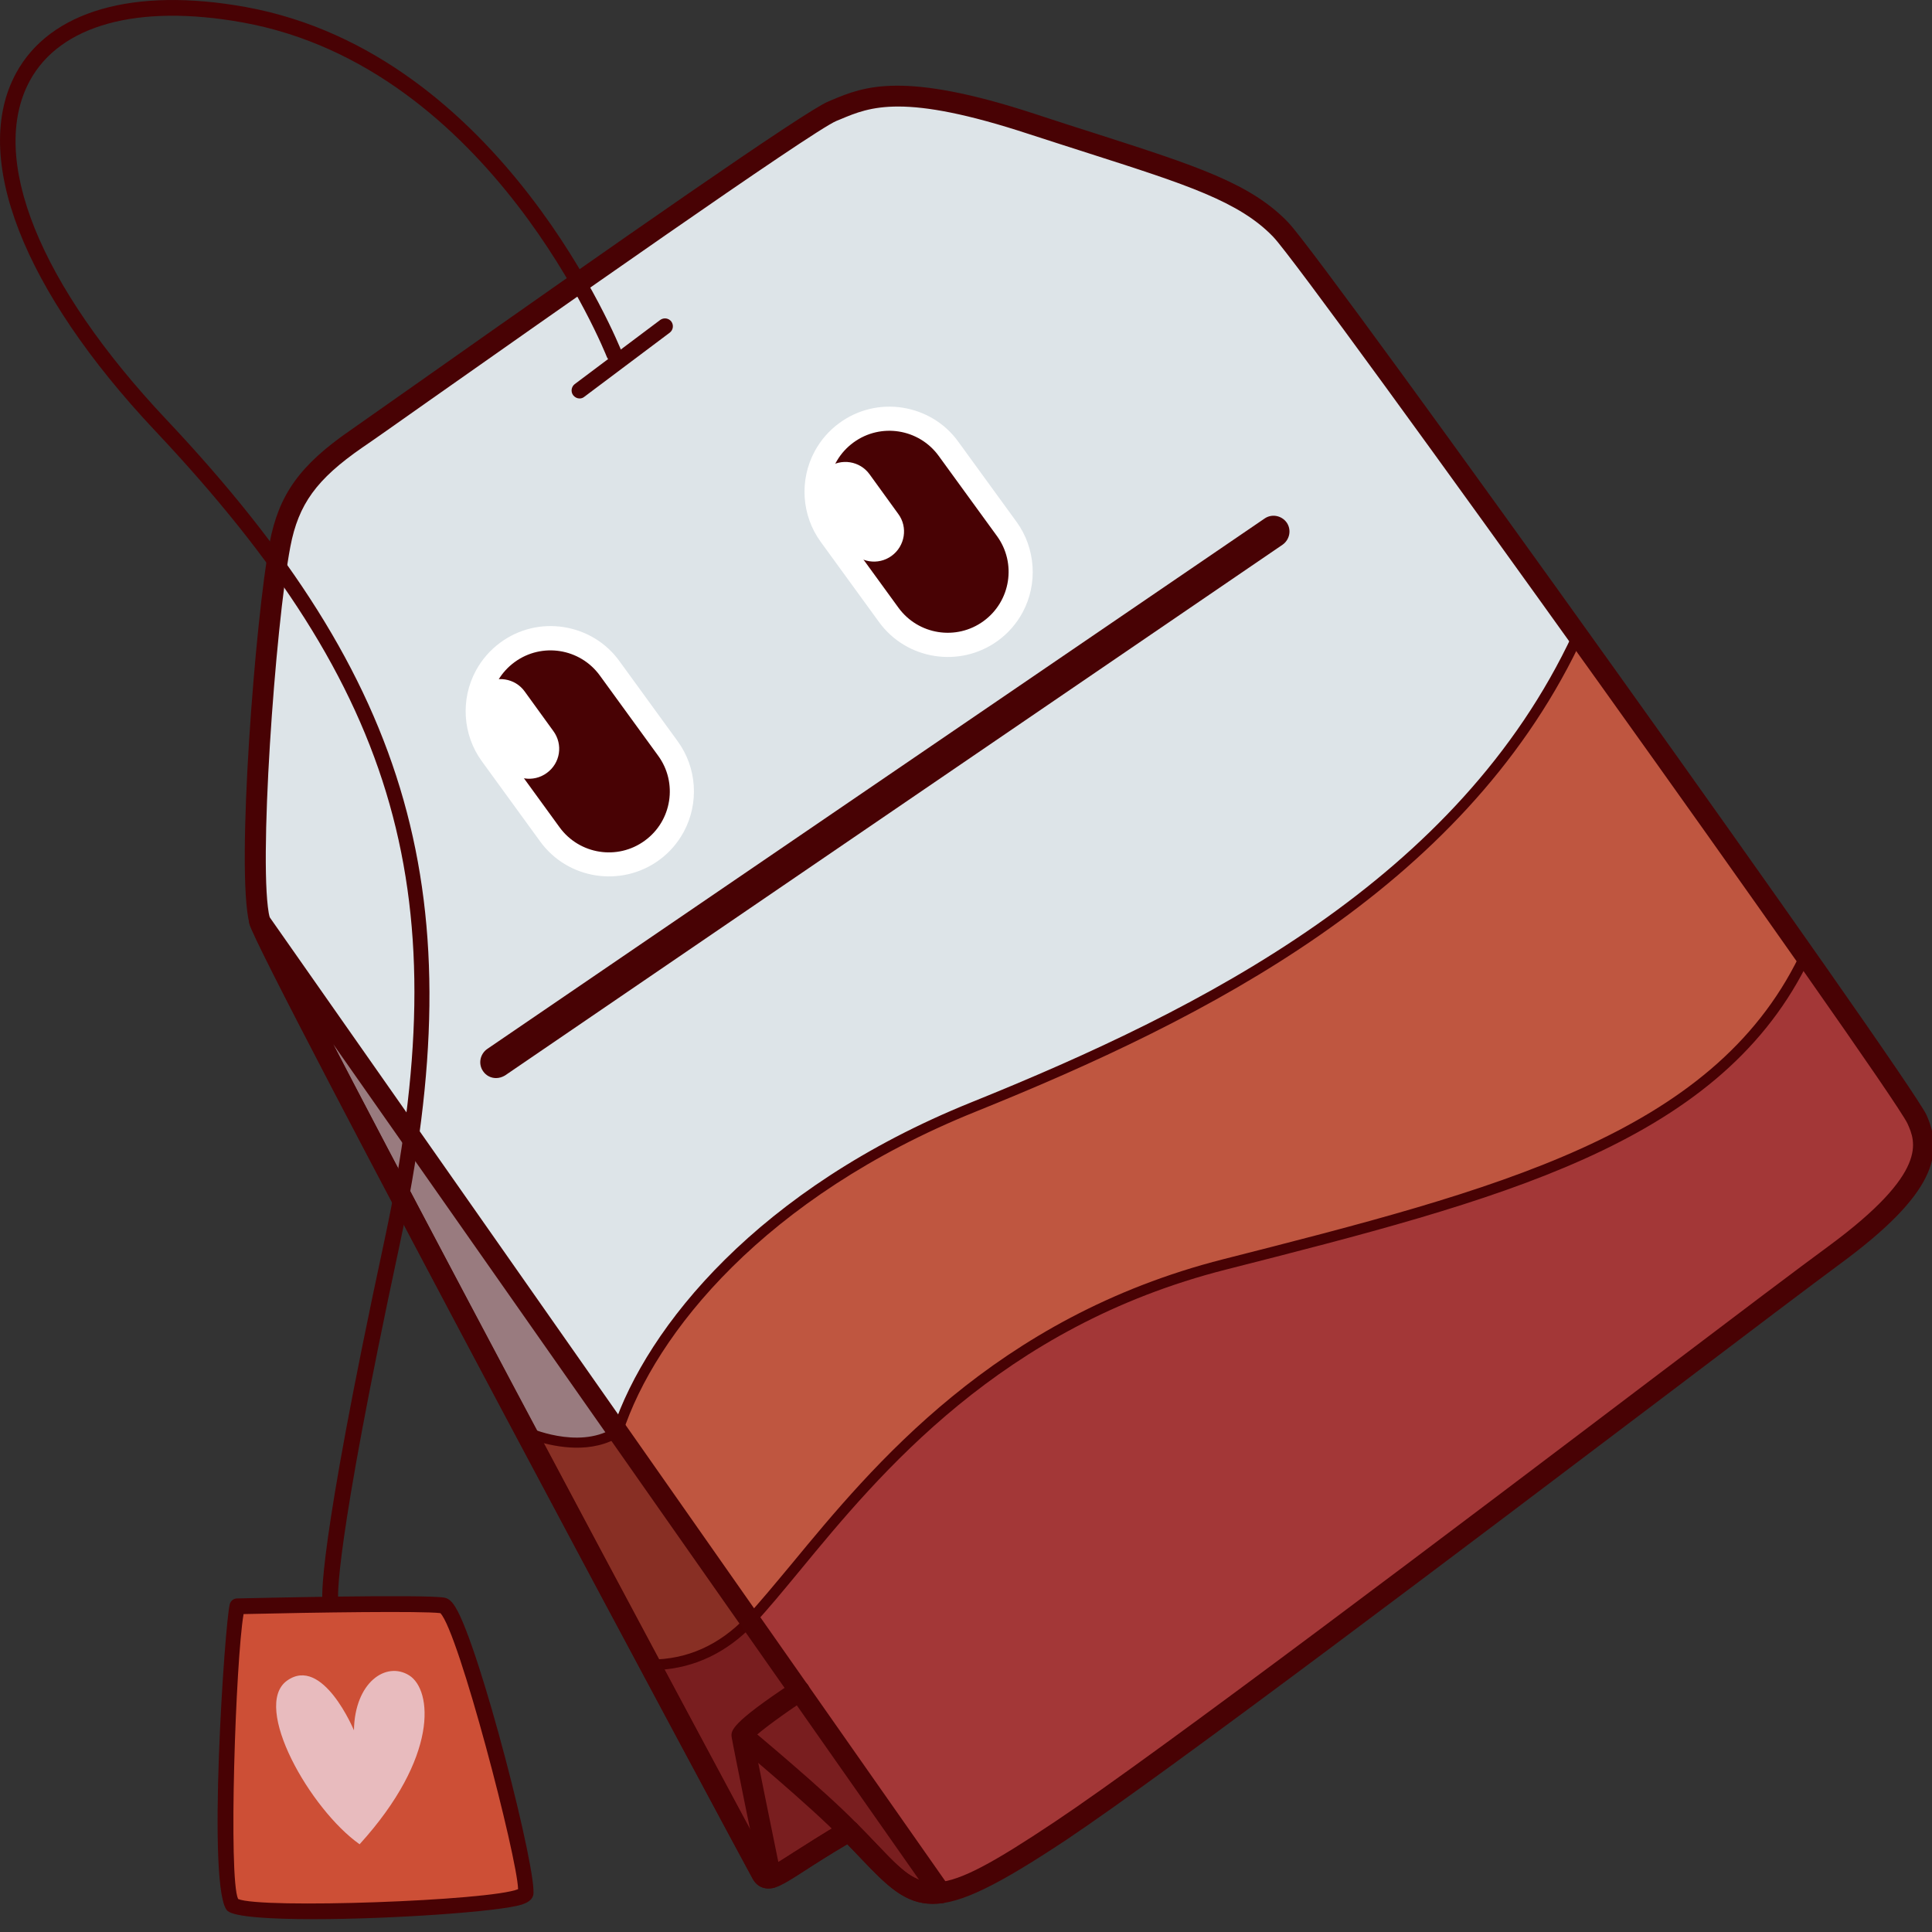 <?xml version="1.0" encoding="utf-8"?>

<svg version="1.1" id="Слой_1" xmlns="http://www.w3.org/2000/svg" xmlns:xlink="http://www.w3.org/1999/xlink" x="0px" y="0px"
	 viewBox="0 0 1024 1024" style="enable-background:new 0 0 1024 1024;" xml:space="preserve">
<rect x="0" y="0" width="1024" height="1024" fill="#333333" stroke="none"/>
<style type="text/css">
	.st0{fill:#DDE4E8;}
	.st1{fill:#BF5640;}
	.st2{fill:#A33737;}
	.st3{fill:#480204;}
	.st4{opacity:0.46;fill:#480204;}
	.st5{fill:#FFFFFF;}
	.st6{fill:#CD4F36;}
	.st7{fill:#E8BBBE;}
</style>
<g>
	<path class="st0" d="M972.5,664.9C920.5,703.2,638.6,919.4,562,970.4c-31.7,21.1-50.1,31-63.4,32.7c-18.8,2.5-27.3-11.4-48.6-32.7
		c-35.4,20.6-42.2,29.4-46.1,22.6c-2-3.3-62.4-116.1-125.2-234.3c-0.1,0-0.1,0-0.1,0c-68-127.8-138.7-262-141-270.6
		c-6.9-26.5,3-158.2,10.8-199.4c4.5-23.7,14.7-38.3,40.3-56c25.6-17.7,235.7-167,252.4-173.8c16.7-6.9,34.4-16.7,106.1,6.9
		c71.7,23.5,109.1,32.4,131.7,56c10.5,11,82.6,110.4,157.5,215.1c86.3,120.7,176.2,248.5,179.7,256.4
		C1022.6,608,1024.6,626.7,972.5,664.9z"/>
	<path class="st1" d="M972.5,664.9C920.5,703.2,638.6,919.4,562,970.4c-31.7,21.1-50.1,31-63.4,32.7c-18.8,2.5-27.3-11.4-48.6-32.7
		c-35.4,20.6-42.2,29.4-46.1,22.6c-1.2-2.1-25.7-47.7-59.3-110.6c-19.7-36.9-42.6-79.9-65.8-123.6c1.7,0.8,29,12.7,48.7,0
		c19.4-59.6,82.6-129.3,188.5-172C621.8,544,771.2,476.3,836.3,336.9c43,60.1,86.8,122,120.4,169.9c34,48.4,57.5,82.6,59.3,86.5
		C1022.6,608,1024.6,626.7,972.5,664.9z"/>
	<path class="st2" d="M972.5,664.9C920.5,703.2,638.6,919.4,562,970.4c-31.7,21.1-50.1,31-63.4,32.7c-18.8,2.5-27.3-11.4-48.6-32.7
		c-35.4,20.6-42.2,29.4-46.1,22.6c-1.2-2.1-25.7-47.7-59.3-110.6c16.4,0.1,35.6-5.3,53-23.4c42.3-45.2,106.2-151.8,251.5-188.8
		c149-37.9,260.6-67,307-162.1c0.2-0.4,0.4-0.8,0.7-1.3c34,48.4,57.5,82.6,59.3,86.5C1022.6,608,1024.6,626.7,972.5,664.9z"/>
	<path class="st3" d="M494.4,1006.2c-14.1,0-23-9.4-36-23c-2.7-2.9-5.7-6-8.9-9.2c-10.4,6.1-18.3,11.2-24.1,14.9
		c-11.1,7.1-15.6,10.1-19.7,9.1c-1.8-0.4-3.2-1.6-4.3-3.5c-1.3-2.2-27-50-59.4-110.7c-0.5-0.9-0.4-1.9,0.1-2.8
		c0.5-0.8,1.4-1.4,2.4-1.4c0.1,0,0.2,0,0.3,0c19.3,0,36.4-7.6,50.7-22.6c7.2-7.7,15-17.2,24.1-28.1c42.9-52,107.7-130.7,228.8-161.5
		c144.7-36.8,259-65.9,305.2-160.6l0.7-1.3c0.4-0.9,1.3-1.5,2.3-1.5c1-0.1,1.9,0.4,2.5,1.2c37.7,53.8,57.8,83.1,59.6,87
		c8.6,19.1,4.3,39.2-44.4,75.1l0,0c-14.8,10.9-48.3,36.2-90.6,68.3c-105.6,80-265.2,200.8-320.1,237.3
		c-33.2,22.1-51.3,31.4-64.6,33.2C497.4,1006.1,495.9,1006.2,494.4,1006.2z M450,967.6c0.7,0,1.4,0.3,2,0.8
		c3.9,3.9,7.4,7.5,10.5,10.9c14,14.7,21.7,22.9,35.7,21.1c12.3-1.6,29.8-10.7,62.2-32.3c54.7-36.4,214.2-157.2,319.8-237.1
		c42.3-32,75.8-57.4,90.7-68.3l0,0c50.8-37.3,48.6-54.8,42.6-68.3c-0.7-1.6-7.7-12.9-56.3-82.2c-48.2,94.8-162.8,123.9-307.4,160.7
		C530.4,703.2,466.3,781,423.9,832.5c-9.1,11-16.9,20.5-24.3,28.4c-14.4,15-31.3,23.1-50.5,24.2c33.3,62.5,56,104.7,57.2,106.5
		c0.3,0.5,0.6,0.8,0.8,0.9c1.7,0.4,7.7-3.4,15.4-8.3c6.2-4,14.8-9.5,26.2-16.1C449,967.8,449.5,967.6,450,967.6z"/>
	<path class="st3" d="M494.4,1006.2c-14.1,0-23-9.4-36-23c-2.7-2.9-5.7-6-8.9-9.2c-10.4,6.1-18.3,11.2-24.1,14.9
		c-11.1,7.1-15.6,10.1-19.7,9.1c-1.8-0.4-3.2-1.6-4.3-3.5c-2.1-3.5-63.4-118-125.2-234.3c-0.6-1.1-0.4-2.4,0.4-3.2
		c0.8-0.9,2.1-1.1,3.2-0.6c0.3,0.1,26.3,12,45.1,0.7c18-53.9,77.1-127.3,189.8-172.8c123.7-49.9,258.3-118.4,319-248.5
		c0.4-0.9,1.3-1.5,2.3-1.6c1-0.1,2,0.4,2.5,1.2c85.6,119.7,176.3,248.6,180,256.9c8.6,19.1,4.3,39.2-44.4,75l0,0
		c-14.8,10.9-48.3,36.2-90.6,68.3c-105.6,80-265.2,200.8-320.1,237.3c-33.2,22.1-51.3,31.4-64.6,33.2
		C497.4,1006.1,495.9,1006.2,494.4,1006.2z M450,967.6c0.7,0,1.4,0.3,2,0.8c3.9,3.9,7.4,7.5,10.5,10.9c14,14.7,21.7,22.9,35.7,21.1
		c12.3-1.6,29.8-10.7,62.2-32.3c54.7-36.4,214.2-157.2,319.8-237.1c42.3-32,75.8-57.4,90.7-68.3l0,0c50.8-37.3,48.6-54.8,42.6-68.3
		c-3.1-6.9-83.7-121.9-176.7-252.1c-62.5,129.1-196.6,197.3-319.9,247c-111.5,45-169.7,117.5-186.9,170.3c-0.2,0.6-0.6,1.1-1.1,1.5
		c-15.1,9.7-34.1,5.9-44.3,2.8C348,883.3,404.5,988.6,406.3,991.6c0.3,0.5,0.6,0.8,0.8,0.9c1.7,0.4,7.7-3.4,15.4-8.3
		c6.2-4,14.8-9.5,26.2-16.1C449,967.8,449.5,967.6,450,967.6z"/>
	<path class="st3" d="M494.3,1009.1c-14.1,0-23.6-9-37.9-24c-2.3-2.4-4.7-5-7.4-7.7c-9.4,5.6-16.6,10.2-22.1,13.7
		c-11.8,7.6-16.7,10.7-22,9.5c-2.5-0.6-4.6-2.3-6-4.9c-2.5-4.3-262.1-488.5-266.7-506.2c-7.3-28.1,3.2-162.2,10.7-201.8l0,0
		c4.9-25.6,16-41.1,42.6-59.5c5.1-3.6,17.7-12.4,34.7-24.4c106.4-75,206.5-145,218.8-150l2.1-0.9c16.6-6.9,37.3-15.6,107.8,7.6
		c11.5,3.8,22.1,7.2,31.9,10.3c52.9,17,82.1,26.3,102,47.1c20,20.9,329.8,454.2,338.3,473.1c9.1,20.4,4.9,41.5-45.3,78.5
		c-14.8,10.9-48.1,36.1-90.3,68.1c-105.7,80-265.5,200.9-320.4,237.6C529.2,999,509.3,1009.1,494.3,1009.1z M450,964.8
		c1.4,0,2.9,0.6,4,1.6c3.9,3.9,7.4,7.6,10.6,11c25.2,26.6,29.8,31.3,94.3-11.7c54.6-36.4,214.3-157.2,319.9-237.2
		c42.2-32,75.6-57.2,90.5-68.1c53.2-39.2,46-55.3,41.7-64.9c-9.5-20-317.4-450.3-336.1-469.9c-18-18.8-46.2-27.8-97.4-44.2
		c-9.8-3.1-20.5-6.6-32-10.3c-66.6-21.9-84.3-14.5-100-7.9l-2.2,0.9C430.5,69.4,287.7,170,226.7,212.9c-17,12-29.6,20.9-34.8,24.4
		c-24.1,16.7-33.7,29.9-38,52.4l0,0c-8,42.1-17.3,172.1-10.9,196.9c5.5,18.3,252.7,479.7,265.2,502.6c2.5-1,7.5-4.2,12.7-7.6
		c6.3-4,14.8-9.5,26.2-16.2C448.1,965.1,449,964.8,450,964.8z M408.7,990.2L408.7,990.2L408.7,990.2z"/>
	<path class="st4" d="M498.6,1003.1L498.6,1003.1c-18.8,2.5-27.3-11.4-48.6-32.7c-35.4,20.6-42.2,29.4-46.1,22.6
		c-4-6.9-261.9-488.3-266.2-504.9L498.6,1003.1z"/>
	<path class="st3" d="M494.3,1009c-15.1,0-24.4-9.8-37.9-23.9c-2.3-2.4-4.7-5-7.3-7.6c-9.4,5.6-16.7,10.2-22.2,13.8
		c-11.8,7.6-16.6,10.7-21.9,9.4c-2.5-0.6-4.5-2.2-6-4.8c-2.5-4.2-262-487.7-266.8-506.2c-0.7-2.6,0.6-5.3,3.1-6.5
		c2.4-1.1,5.4-0.3,6.9,1.9l360.9,514.9c0.7,0.9,1,2.1,1,3.2v0.1c0,2.8-2.1,5.2-4.9,5.5C497.6,1008.9,495.9,1009,494.3,1009z
		 M450,964.8c1.4,0,2.9,0.6,4,1.6c3.9,3.9,7.4,7.6,10.6,10.9c9.9,10.4,16,16.6,22.6,19.1l-310.6-443
		c67.9,130.8,216.5,409.1,231.6,435.9c2.4-1,7.4-4.2,12.7-7.6c6.3-4,14.9-9.5,26.3-16.2C448.1,965.1,449,964.8,450,964.8z"/>
	<path class="st3" d="M408.5,1000.7c-2.6,0-4.9-1.8-5.5-4.5c-2.5-12-14.7-71.9-15.2-75.5c-0.4-3.3-0.9-7,32.7-29.2
		c2.6-1.7,6-1,7.8,1.6c1.7,2.6,1,6-1.6,7.8c-11,7.3-23.8,16.6-27.4,20.3c1.7,9,9.4,47.1,14.7,72.9c0.6,3-1.3,6-4.4,6.6
		C409.2,1000.7,408.9,1000.7,408.5,1000.7z M398.5,922L398.5,922L398.5,922z"/>
	<path class="st3" d="M450,976c-1.5,0-2.9-0.6-4-1.7c-16.2-16.8-55.7-49.7-56.1-50c-2.4-2-2.7-5.5-0.7-7.9c2-2.4,5.5-2.7,7.9-0.7
		c1.6,1.4,40.4,33.6,57,50.8c2.1,2.2,2.1,5.8-0.1,7.9C452.8,975.5,451.4,976,450,976z"/>
	<path class="st5" d="M362.4,440.9c-3.2,5.9-7.6,11-13.1,15c-20.1,14.6-48.4,10.2-63-9.9l-30.9-42.5c-10.2-14-11.4-32.8-3.2-48
		c3.2-5.9,7.6-11,13.1-15c9.7-7.1,21.7-10,33.6-8.1c11.9,1.9,22.4,8.3,29.4,18l30.9,42.5C369.4,406.9,370.6,425.7,362.4,440.9z"/>
	<path class="st3" d="M341.7,445.6L341.7,445.6c-14.4,10.5-34.6,7.3-45.1-7.1l-30.9-42.5c-10.5-14.4-7.3-34.6,7.1-45.1l0,0
		c14.4-10.5,34.6-7.3,45.1,7.1l30.9,42.5C359.3,414.8,356.2,435.1,341.7,445.6z"/>
	<path class="st5" d="M289.8,409.7L289.8,409.7c-7.1,5.2-17.1,3.6-22.2-3.5l-15.2-21c-5.2-7.1-3.6-17.1,3.5-22.2l0,0
		c7.1-5.2,17.1-3.6,22.2,3.5l15.2,21C298.5,394.6,297,404.5,289.8,409.7z"/>
	<path class="st5" d="M542,324.6c-3.2,5.9-7.6,11-13.1,15c-20.1,14.6-48.4,10.2-63-9.9l-30.9-42.5c-10.2-14-11.4-32.8-3.2-48
		c3.2-5.9,7.6-11,13.1-15c9.7-7.1,21.7-10,33.6-8.1c11.9,1.9,22.4,8.3,29.4,18l30.9,42.5C548.9,290.5,550.2,309.4,542,324.6z"/>
	<path class="st3" d="M521.3,329.2L521.3,329.2c-14.4,10.5-34.6,7.3-45.1-7.1l-30.9-42.5c-10.5-14.4-7.3-34.6,7.1-45.1l0,0
		c14.4-10.5,34.6-7.3,45.1,7.1l30.9,42.5C538.9,298.5,535.7,318.7,521.3,329.2z"/>
	<path class="st5" d="M472.6,294.6L472.6,294.6c-7.1,5.2-17.1,3.6-22.2-3.5l-15.2-21c-5.2-7.1-3.6-17.1,3.5-22.2l0,0
		c7.1-5.2,17.1-3.6,22.2,3.5l15.2,21C481.3,279.4,479.7,289.4,472.6,294.6z"/>
	<path class="st3" d="M262.9,571.4c-2.7,0-5.3-1.3-6.9-3.7c-2.6-3.8-1.6-9,2.2-11.7l412.1-281.2c3.8-2.6,9-1.6,11.7,2.2
		c2.6,3.8,1.6,9-2.2,11.7L267.7,570C266.2,570.9,264.6,571.4,262.9,571.4z"/>
	<path class="st3" d="M175.1,852.8c-1.9,0-3.7-1.3-4.1-3.3c-0.4-2-3.2-24.8,32.7-191.8c39.3-182.9,8.6-291.3-121.6-429.5
		C12.1,153.8-15.5,83,8.5,38.8C26.4,5.8,70.7-7,130.1,3.7c136.5,24.7,198.7,180.9,199.3,182.4c0.8,2.2-0.2,4.6-2.4,5.4
		c-2.1,0.8-4.6-0.2-5.4-2.4c-0.6-1.5-61.1-153.4-193-177.2C73,1.9,31.9,13.2,15.8,42.8c-22.1,40.8,4.9,108,72.4,179.6
		c130.8,138.8,163.1,253.2,123.7,437C176.6,823.9,179.1,847,179.3,848c0.3,2.2-1.2,4.4-3.4,4.8C175.6,852.8,175.3,852.8,175.1,852.8
		z"/>
	<path class="st3" d="M307.2,211.2c-1.3,0-2.5-0.6-3.4-1.7c-1.4-1.9-1-4.5,0.8-5.9l45.3-34c1.9-1.4,4.5-1,5.9,0.8
		c1.4,1.9,1,4.5-0.8,5.9l-45.3,34C309,210.9,308.1,211.2,307.2,211.2z"/>
	<path class="st6" d="M125.8,851.4c0,0,98.5-2.4,109.1-0.4c10.6,2,46.1,144.2,43.8,152.5s-147,13-155.3,6.2
		C115,1002.8,122,864.5,125.8,851.4z"/>
	<path class="st3" d="M166.1,1017.2c-23.1,0-41.6-1.2-45.4-4.3c-11.4-9.4-1.5-153.6,1.1-162.7c0.5-1.8,2.1-3,3.9-3
		c10.1-0.2,99.3-2.3,109.9-0.4c2.7,0.5,4.5,2.9,5.7,4.9c12.9,20.5,44.1,142.6,41.3,152.9c-0.8,2.8-3.7,4.1-6.1,4.9
		C264.6,1013.2,207.9,1017.2,166.1,1017.2z M126.2,1006.5c12,5.3,133.4,1,148.4-5.2c-0.4-16.6-31.5-136.4-41.2-146.3
		c-9.5-1.2-65.8-0.4-104.3,0.5C124.9,880,121,995.4,126.2,1006.5z M126.4,1006.8C126.4,1006.8,126.4,1006.8,126.4,1006.8
		L126.4,1006.8z"/>
	<path class="st7" d="M187.6,917.1c0,0-16.6-39.9-35.5-26.3c-18.8,13.6,12.3,68.2,38.5,86.7c42.1-46.4,38.5-81.8,26.3-89.5
		C204.6,880.3,188,891.7,187.6,917.1z"/>
</g>
</svg>
